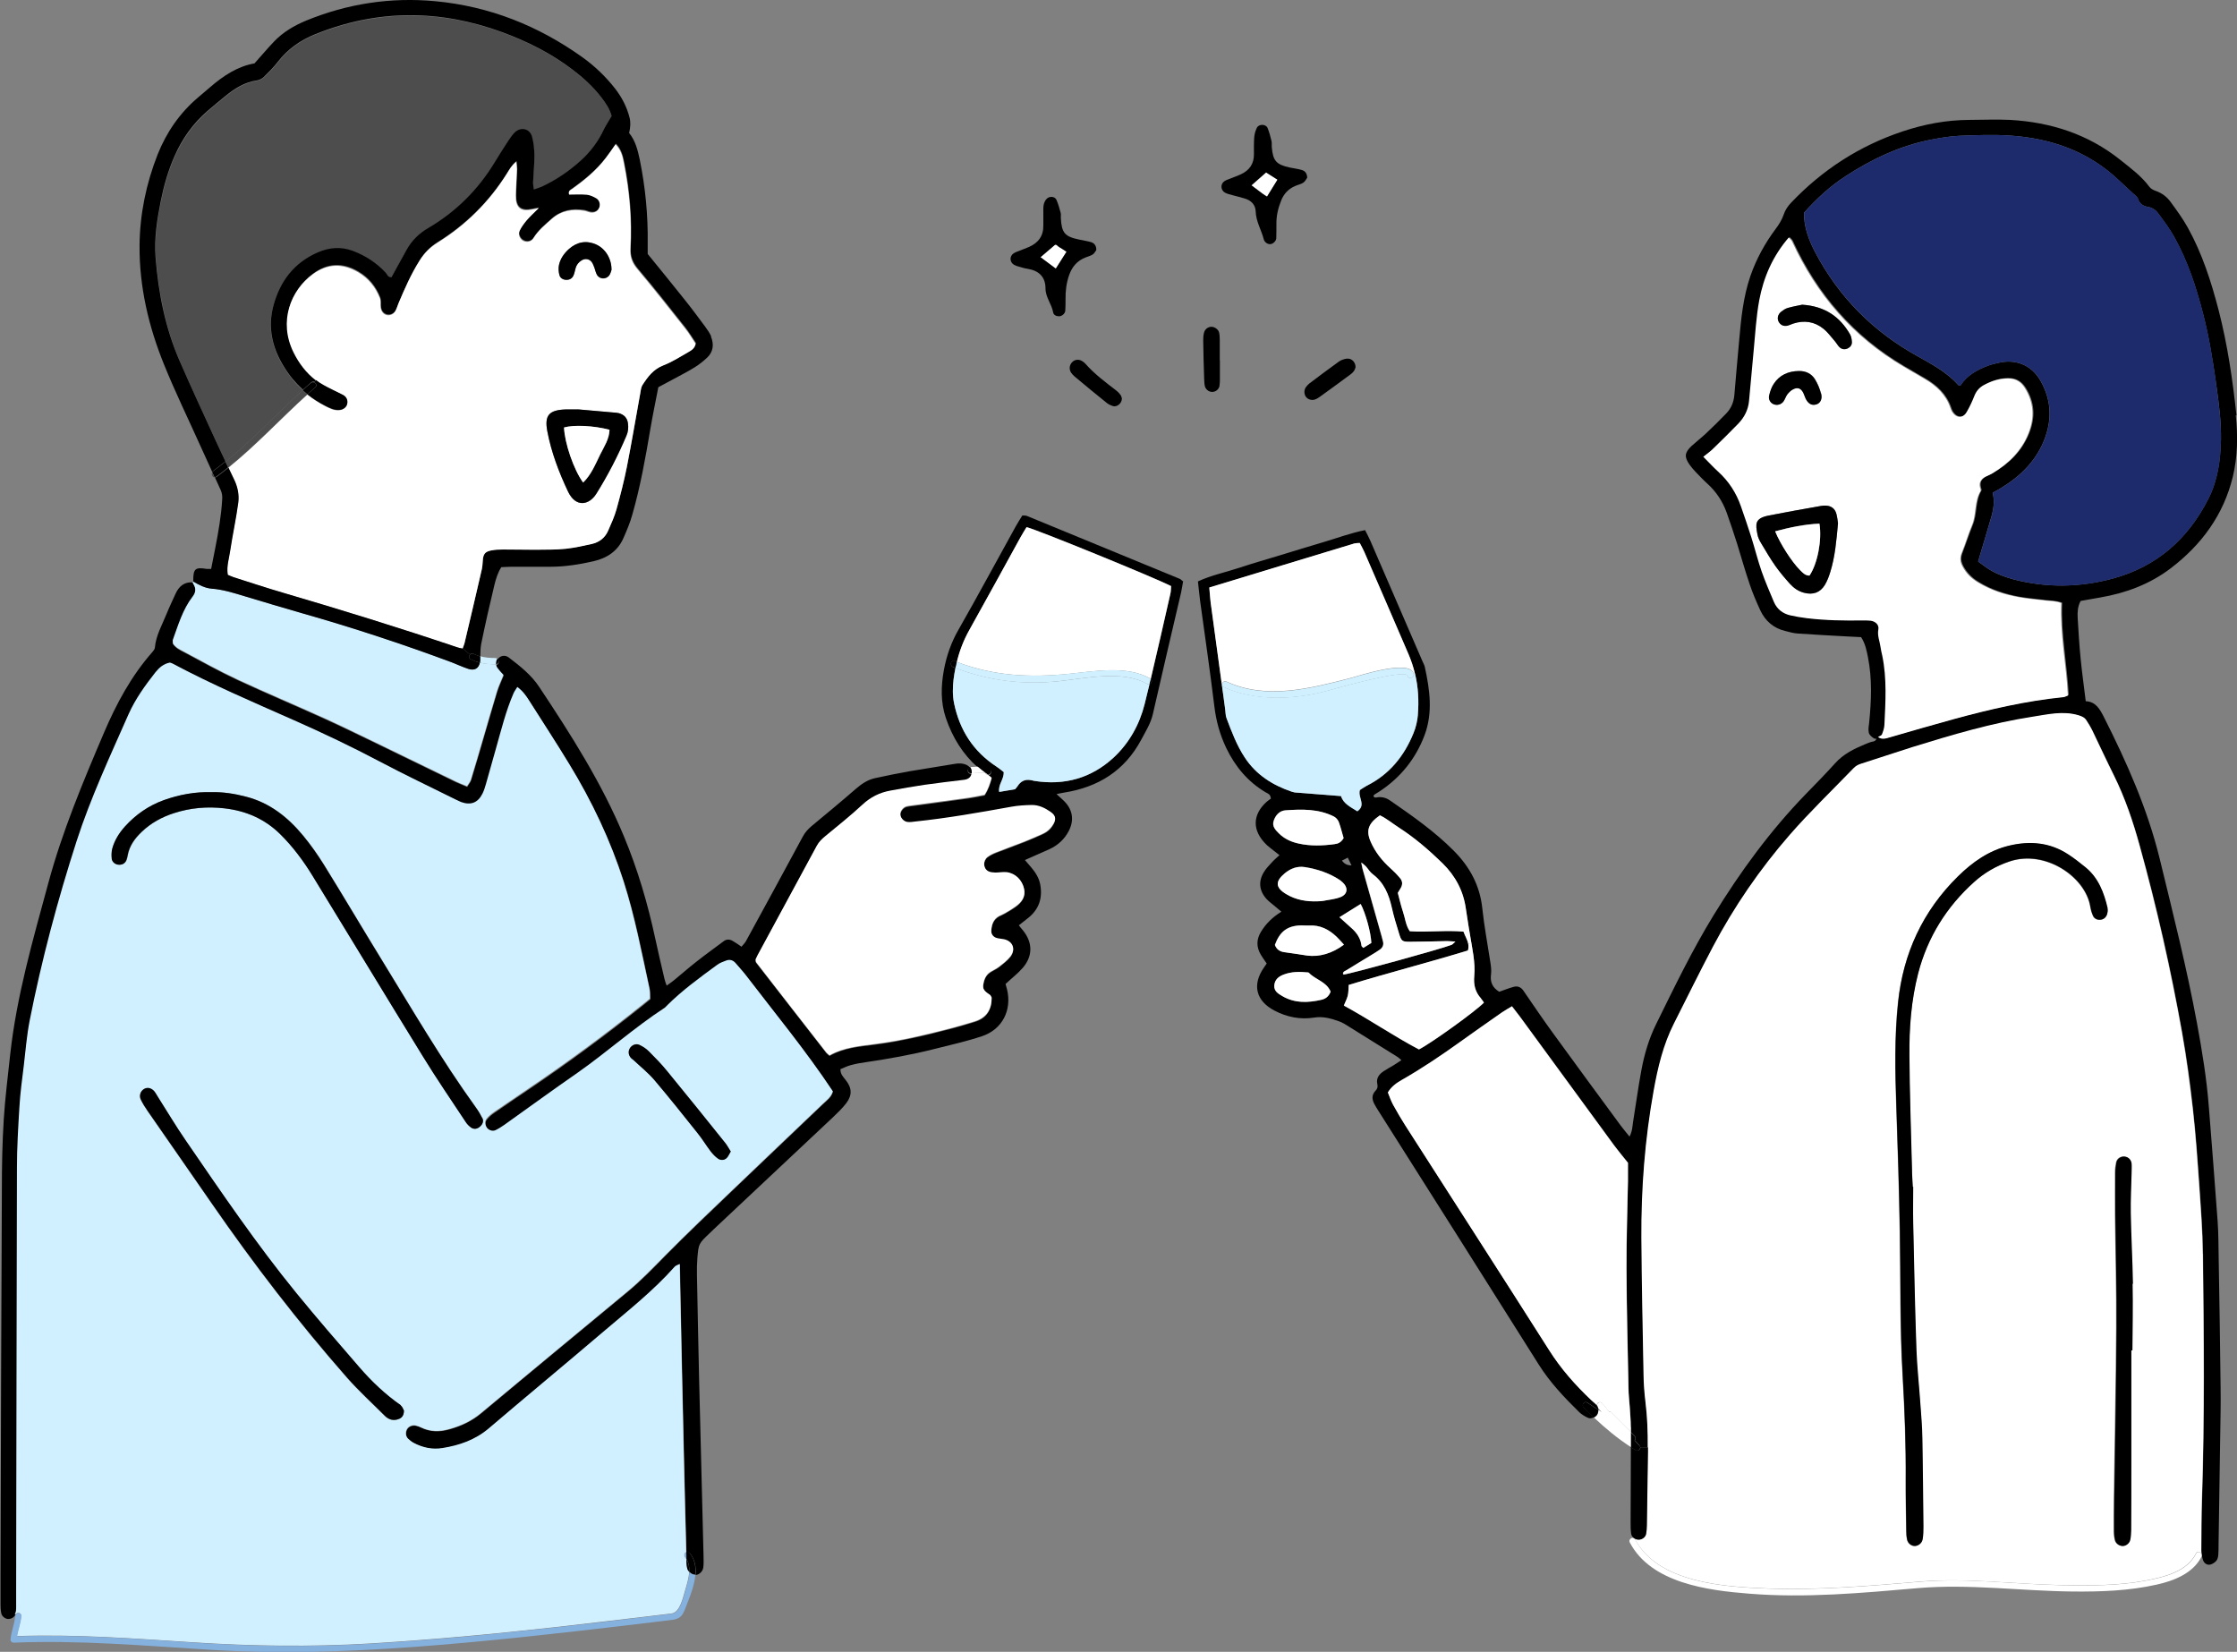 <?xml version="1.0" encoding="UTF-8"?><svg id="_レイヤー_2" xmlns="http://www.w3.org/2000/svg" viewBox="0 0 166.23 122.73"><rect x="0" y="0" width="166.23" height="122.73" fill="#808080" stroke="none"/><defs><style>.cls-1{fill:#1d2b6c;}.cls-2{fill:#fff;}.cls-3{fill:#d0f0ff;}.cls-4{fill:#85b1df;}.cls-5{fill:#4d4d4d;}</style></defs><g id="_レイヤー_1-2"><path class="cls-2" d="M94.94,13.35c-.26.41-.5.81-.78,1.26-.12-.08-.24-.15-.35-.23-.25-.19-.51-.38-.81-.61.37-.33.71-.62,1.09-.96.2.13.51.32.85.54Z"/><path class="cls-2" d="M78.73,18.37c.16.09.32.2.52.33-.27.42-.53.83-.8,1.26-.38-.28-.72-.54-1.14-.85.36-.31.7-.6,1.03-.88.13-.15.23.06.38.14Z"/><path class="cls-5" d="M45.44,8.66c-.24.41-.44.69-.58,1-.41.88-.98,1.63-1.69,2.29-.87.8-1.84,1.46-2.92,1.96-.16.08-.34.13-.59.21-.03-.22-.06-.36-.06-.5.03-.67.1-1.33.1-2,0-.47-.05-.96-.17-1.41-.16-.61-.82-.76-1.28-.34-.18.17-.33.38-.47.6-.35.53-.69,1.07-1.02,1.61-1.25,2.05-2.89,3.7-4.96,4.91-.68.4-1.21.93-1.59,1.6-.26.47-.52.94-.78,1.41-.12.22-.24.44-.35.64-.28.01-.32-.22-.43-.34-.68-.74-1.5-1.27-2.44-1.62-.88-.33-1.75-.26-2.6.11-1.76.76-2.81,2.14-3.3,3.95-.44,1.63-.09,3.15.79,4.56.4.64.86,1.21,1.4,1.69-1.93,1.75-3.7,3.68-5.73,5.32-.21-.44-.42-.88-.62-1.32-.94-2.05-1.9-4.09-2.79-6.16-1.05-2.44-1.56-5.03-1.78-7.67-.11-1.4.11-2.79.38-4.17.23-1.15.55-2.28,1.03-3.36.58-1.3,1.38-2.43,2.45-3.36.43-.37.87-.74,1.32-1.1.7-.57,1.44-1.04,2.36-1.17.18-.03.37-.13.5-.25.36-.35.72-.71,1.03-1.11.74-.96,1.67-1.62,2.8-2.07,4.6-1.86,9.22-1.85,13.86-.16,1.89.69,3.67,1.58,5.28,2.81.79.6,1.51,1.26,2.12,2.05.33.43.62.88.76,1.38Z"/><path d="M166.14,30.87c.16,1.51.14,3.05-.22,4.55-.69,2.84-2.32,5.05-4.61,6.8-1.55,1.18-3.32,1.84-5.23,2.17-.5.09-.99.17-1.47.26-.22.41-.24.83-.22,1.24.06,1.02.12,2.03.22,3.04.1,1.04.25,2.08.38,3.17.74.03,1.05.59,1.34,1.16,1.71,3.38,3.24,6.82,4.15,10.52.99,4.07,2.02,8.14,2.78,12.26.38,2.06.72,4.13.88,6.23.22,2.82.45,5.64.65,8.46.07.95.06,1.91.08,2.86.05,3.15.11,6.29.14,9.44.02,1.27-.01,2.54-.03,3.81-.04,2.64-.08,5.28-.12,7.92,0,.25,0,.51-.02.76-.01.15-.05.33-.14.44-.11.13-.29.25-.46.29-.24.05-.45-.1-.53-.32-.04-.12-.07-.24-.09-.36h0s0-.07-.01-.1c-.01-.09-.02-.19-.02-.28,0-1.27,0-2.54.05-3.81.2-6.07.14-12.14.07-18.21-.02-1.72-.16-3.43-.27-5.14-.13-1.87-.26-3.74-.47-5.61-.21-1.89-.46-3.79-.8-5.66-.83-4.69-1.88-9.34-3.16-13.93-.49-1.78-1.08-3.52-1.9-5.18-.55-1.11-1.07-2.24-1.61-3.35-.12-.26-.27-.5-.43-.74-.14-.22-.34-.31-.6-.39-1.15-.34-2.27-.06-3.39.11-3.05.47-6.01,1.35-8.95,2.26-1.27.39-2.53.83-3.8,1.23-.22.07-.4.17-.56.33-1.59,1.65-3.25,3.24-4.75,4.96-2.22,2.55-4.13,5.32-5.71,8.32-.99,1.88-1.93,3.79-2.89,5.69-.8,1.58-1.2,3.27-1.51,5-.65,3.61-.93,7.25-.91,10.91.02,3.4.1,6.8.16,10.2.01.67.06,1.34.14,2,.14,1.12.18,2.24.17,3.37h-.58c0-.06-.02-.11-.06-.16-.12-.13-.23-.25-.35-.38.08-.08.1-.21,0-.32l-.29-.29v-.37c0-.51-.05-1.01-.08-1.52-.03-.45-.08-.89-.09-1.33-.06-2.99-.13-5.98-.15-8.96,0-2.16.07-4.32.11-6.48,0-.44,0-.89,0-1.35-.34-.42-.71-.85-1.04-1.31-2.33-3.18-4.65-6.36-6.98-9.54-.19-.25-.38-.5-.6-.78-.28.17-.52.31-.75.46-1.04.73-2.09,1.45-3.12,2.2-1.39,1-2.82,1.96-4.31,2.81-.39.22-.76.47-1.04.93.11.27.22.6.38.9.29.53.59,1.05.92,1.56,3.56,5.57,7.14,11.12,10.69,16.7.88,1.38,1.94,2.59,3.12,3.7.13.13.29.24.41.38,0,.06.01.12.06.17.01.01.03.03.04.04.01.04.02.09.02.14-.27-.18-.54-.36-.82-.54-.22-.15-.46.18-.28.36.25.25.51.5.76.74-.15.07-.32.1-.45.03-.23-.11-.45-.24-.63-.41-1.11-1.09-2.18-2.21-3.02-3.55-3.96-6.3-7.94-12.57-11.92-18.86-.1-.16-.2-.32-.29-.49-.18-.34-.21-.67.07-.97.15-.15.2-.29.15-.51-.1-.44.13-.73.47-.96.24-.16.49-.29.74-.44.18-.11.35-.23.58-.38-.15-.12-.23-.21-.34-.27-1.16-.73-2.32-1.45-3.48-2.17-.27-.17-.54-.35-.83-.45-.59-.21-1.18-.38-1.85-.27-1.03.16-2.02-.04-2.95-.53-1.36-.72-1.65-1.9-.78-3.17.07-.1.14-.2.22-.32-.15-.22-.3-.42-.43-.64-.34-.57-.35-1.13,0-1.71.37-.61.86-1.09,1.52-1.5-.17-.14-.3-.25-.44-.37-.22-.19-.45-.35-.65-.56-.56-.61-.64-1.31-.21-2.01.16-.27.39-.5.6-.73.16-.18.35-.34.56-.53-.16-.13-.29-.22-.41-.32-.17-.14-.36-.27-.52-.42-1.17-1.11-1.05-2.3-.03-3.22.12-.1.25-.19.32-.24-.03-.35-.24-.38-.39-.47-1.33-.79-2.26-1.91-2.93-3.3-.47-.99-.75-2-.88-3.09-.32-2.62-.7-5.23-1.06-7.84-.06-.47-.1-.94-.16-1.44,1.02-.47,2.08-.68,3.1-1.02,1.02-.34,2.06-.63,3.1-.95,1.03-.31,2.07-.64,3.1-.94,1.02-.3,2.03-.68,3.12-.9.15.3.29.55.4.81,1.29,2.97,2.57,5.95,3.86,8.92.06.15.15.29.18.44.37,1.69.61,3.39-.02,5.07-.66,1.75-1.78,3.14-3.34,4.17-.13.09-.27.16-.4.25-.02.02-.03.05-.06.09.08.2.26.09.38.09.34-.02.63.08.89.27,1.65,1.14,3.29,2.29,4.71,3.72,1.18,1.19,1.93,2.57,2.11,4.26.14,1.33.39,2.64.59,3.96.05.31.1.64.06.95-.08.57.1.99.61,1.3.34-.12.69-.26,1.05-.36.3-.09.55,0,.74.27.72,1.05,1.43,2.1,2.18,3.13,1.68,2.32,3.38,4.62,5.07,6.92.18.25.39.48.64.8.21-.39.21-.73.26-1.06.21-1.28.38-2.58.62-3.86.22-1.19.56-2.35,1.1-3.44,1.35-2.74,2.67-5.48,4.27-8.09,1.98-3.23,4.21-6.28,6.86-9.01.73-.75,1.47-1.5,2.17-2.28.61-.68,1.4-1.07,2.22-1.41.2-.09.41-.17.63-.21.15-.03.19-.14.25-.24.04-.03.08-.06.11-.12,0,0,0,0,0,0,.29.22.59.11.9.02,1.56-.45,3.11-.9,4.67-1.33,2.7-.73,5.42-1.37,8.21-1.65.12-.01.23-.08.37-.14-.12-2.3-.59-4.55-.49-6.85-.42-.16-.8-.15-1.17-.19-.66-.08-1.33-.14-1.98-.25-1.07-.19-2.09-.52-3.03-1.09-.5-.3-.89-.68-1.17-1.21-.18-.35-.19-.63-.05-.98.27-.68.48-1.38.76-2.05.35-.82.17-1.77.64-2.55.04-.06-.02-.18-.04-.28-.09-.37.08-.61.39-.78.17-.09.35-.15.51-.25,1.21-.71,2.17-1.64,2.7-2.98.47-1.17.41-2.29-.27-3.37-.29-.46-.7-.71-1.26-.71-.66,0-1.25.19-1.81.51-.32.18-.54.42-.67.77-.16.41-.35.82-.57,1.2-.29.52-.81.49-1.11-.03-.05-.08-.08-.17-.11-.26-.34-.99-1.05-1.65-1.92-2.16-.52-.3-1.04-.61-1.56-.91-3.76-2.21-6.48-5.36-8.29-9.31-.04-.1-.14-.17-.24-.28-1.19,1.38-1.88,2.95-2.19,4.65-.23,1.24-.29,2.52-.42,3.79-.12,1.23-.23,2.46-.34,3.7-.06.66-.35,1.22-.8,1.69-.62.64-1.26,1.26-1.89,1.88-.2.19-.44.36-.71.58.42.43.74.78,1.09,1.09.8.72,1.36,1.59,1.71,2.6.26.75.52,1.5.76,2.26.26.85.48,1.71.77,2.55.27.78.59,1.54.92,2.29.23.53.65.86,1.21.99.4.09.81.16,1.22.21,1.39.16,2.79.19,4.19.17.19,0,.38,0,.57.02.35.04.63.29.57.64-.08.47.1.87.16,1.31.03.22.08.43.13.65.35,1.7.23,3.42.16,5.13,0,.25-.09.5-.19.73-.04.09-.19.12-.29.18,0,0,0,0,0,0-.05.03-.08.08-.1.13-.1.06-.21.04-.3-.02-.15-.1-.32-.25-.35-.41-.05-.24,0-.5.03-.75.16-1.62.23-3.23-.09-4.84-.1-.5-.19-1-.51-1.5-.32-.02-.66-.03-1.01-.05-1.24-.07-2.48-.13-3.71-.22-.31-.02-.62-.11-.93-.19-.86-.21-1.47-.74-1.84-1.53-.29-.63-.57-1.28-.79-1.94-.34-.99-.62-2-.93-3-.25-.79-.51-1.57-.79-2.35-.3-.82-.77-1.53-1.42-2.12-.31-.28-.59-.58-.88-.88-.15-.16-.3-.33-.43-.51-.42-.59-.4-.91.13-1.41.35-.32.73-.61,1.08-.94.51-.48,1.01-.97,1.49-1.47.37-.38.56-.83.61-1.36.11-1.36.24-2.72.36-4.08.14-1.61.3-3.22.83-4.77.44-1.27,1.08-2.44,1.88-3.51.25-.33.46-.67.6-1.07.1-.32.31-.63.55-.88,2.32-2.44,5.07-4.22,8.27-5.29,1.61-.54,3.25-.85,4.95-.86,1.02,0,2.04-.05,3.05,0,3.02.17,5.8,1.06,8.19,2.97.76.61,1.56,1.19,2.16,2,.1.14.29.24.46.3.47.16.85.45,1.13.84.45.62.9,1.23,1.27,1.9,1.07,1.93,1.74,4.02,2.29,6.14.66,2.56,1.04,5.17,1.32,7.79ZM165.04,32.71c.02-1.4-.16-2.79-.36-4.18-.25-1.76-.53-3.51-.98-5.24-.51-1.98-1.14-3.9-2.14-5.69-.35-.63-.8-1.22-1.23-1.8-.14-.19-.39-.36-.61-.4-.41-.07-.71-.2-.85-.63-.06-.16-.24-.29-.38-.41-.32-.31-.66-.6-.98-.91-2.29-2.2-5.09-3.18-8.19-3.38-1.23-.08-2.48-.03-3.72.02-.69.03-1.39.15-2.07.28-2.31.44-4.4,1.43-6.36,2.7-1.18.76-2.2,1.71-3.12,2.74,0,1.08.35,2.01.83,2.93,1.77,3.36,4.34,5.93,7.65,7.75,1.08.6,2.17,1.2,3.01,2.14.02.02.06.02.13.03.48-.77,1.25-1.19,2.09-1.5.27-.1.55-.16.83-.22,1.12-.24,2.34.1,3.06,1.39.82,1.47.84,2.96.2,4.49-.63,1.49-1.73,2.56-3.09,3.4-.21.13-.43.25-.69.39.17.65.06,1.27-.12,1.87-.3,1.04-.61,2.07-.96,3.24.27.19.54.41.83.59.57.35,1.2.58,1.85.75,2.46.63,4.91.58,7.35-.08,3.26-.89,5.57-2.94,7.08-5.92.69-1.36.9-2.84.93-4.34ZM110.27,74.49c-.07-.09-.13-.2-.21-.29-.44-.48-.57-1.02-.51-1.67.04-.5,0-1.02-.06-1.52-.04-.31-.09-.62-.15-.93-.14-.85-.29-1.69-.41-2.54-.18-1.34-.78-2.46-1.74-3.4-1-.98-2.06-1.89-3.24-2.65-.48-.31-.91-.67-1.41-.91-.86.59-1.05,1.12-.69,1.95.33.77.84,1.41,1.46,1.97.26.23.5.48.73.75.18.21.2.46.06.71-.08.13-.16.27-.23.38.14.51.24.97.39,1.42.16.47.19.99.5,1.43,1.34.09,2.66-.09,3.99.03.11.32.29.59.35.9.03.16.03.32-.02.51-2.95.89-5.92,1.66-8.86,2.56-.02.3-.01.56-.07.8-.06.23-.18.45-.29.73,1.92,1.05,3.7,2.27,5.58,3.26.95-.49,4.25-2.87,4.83-3.48ZM107.87,70.2c.07-.03.13-.1.27-.23-.28-.02-.46-.04-.64-.04-.89.01-1.78.04-2.66.05-.68,0-.71-.02-.92-.7-.18-.6-.37-1.21-.51-1.83-.22-.98-.58-1.86-1.42-2.49-.2-.15-.33-.39-.5-.57-.07-.08-.17-.15-.35-.3.05.24.07.36.1.48.44,1.55.88,3.11,1.32,4.66.07.24.14.49.2.74.06.24-.03.44-.22.58-.18.13-.37.25-.56.36-.65.4-1.3.78-1.95,1.19-.11.07-.31.11-.22.32.56-.06,7.18-1.88,8.04-2.21ZM105.36,53.1c.09-1.03.03-2.05-.21-3.04-.11-.48-.27-.96-.47-1.43-1.09-2.54-2.19-5.07-3.29-7.61-.1-.23-.22-.45-.34-.67-.16.01-.29,0-.41.04-3.55,1.08-7.11,2.16-10.77,3.27.04.43.05.77.1,1.11.27,2.03.55,4.07.83,6.1.08.61.16,1.22.25,1.83.03.22.03.45.1.66.38,1.01.76,2.02,1.36,2.93.84,1.27,2.06,2.04,3.48,2.53.12.04.25.06.37.07,1.07.09,2.14.17,3.3.26.18.58.73.82,1.21,1.13.68-.48.01-1.03.19-1.58.15-.09.32-.22.51-.32,1.68-.84,2.77-2.19,3.47-3.9.18-.44.29-.91.33-1.38ZM101.91,70.06c-.04-.8-.44-2.24-.79-2.89-.52.32-1.04.64-1.57.98.31.29.61.56.92.83.38.35.66.76.72,1.29,0,.05.07.09.13.16.2-.13.41-.25.6-.37ZM100.43,64.3c-.12-.24-.19-.4-.28-.58-.17.09-.29.16-.43.22.18.25.37.35.71.36ZM99.6,66.66c.55-.21.6-.71.15-1.12-.07-.06-.14-.13-.22-.18-.78-.51-1.65-.8-2.56-.94-.56-.09-1.06.1-1.5.46-.72.6-.7,1.05.1,1.54.73.44,1.53.57,2.33.54.16-.01.29-.01.41-.03.43-.08.88-.12,1.29-.28ZM99.16,62.72c.26-.03.49-.12.67-.44-.11-.36-.21-.79-.36-1.2-.06-.16-.21-.33-.36-.41-1.15-.58-2.39-.55-3.62-.46-.42.03-.73.37-.86.79-.12.39.13.66.38.91.41.42.93.65,1.5.77.88.19,1.76.16,2.64.04ZM99.87,70.19c-.22-.24-.38-.43-.56-.6-.57-.55-1.23-.88-2.05-.83-.19,0-.38-.01-.57-.01-1.02.02-1.59.45-1.96,1.45.12.33.35.5.7.54.57.07,1.13.17,1.69.25.89.13,1.86-.15,2.74-.81ZM98.21,74.28c.27-.06.53-.22.67-.61-.32-.74-1.14-.88-1.62-1.4-.02-.02-.06-.02-.09-.02-.6-.06-1.2-.06-1.77.16-.38.14-.67.38-.7.81-.03.41.27.6.58.78.94.55,1.94.51,2.94.28Z"/><path class="cls-1" d="M164.68,28.54c.2,1.39.38,2.77.36,4.18-.03,1.51-.24,2.98-.93,4.34-1.51,2.98-3.82,5.03-7.08,5.92-2.44.67-4.89.71-7.35.08-.65-.17-1.27-.4-1.85-.75-.29-.18-.56-.4-.83-.59.35-1.18.66-2.21.96-3.24.18-.61.28-1.23.12-1.87.25-.14.47-.26.69-.39,1.36-.83,2.46-1.91,3.09-3.4.64-1.53.62-3.02-.2-4.49-.72-1.29-1.94-1.63-3.06-1.39-.28.06-.56.12-.83.22-.84.31-1.61.73-2.09,1.5-.07-.01-.11-.01-.13-.03-.84-.95-1.92-1.54-3.01-2.14-3.31-1.83-5.88-4.4-7.65-7.75-.48-.91-.83-1.85-.83-2.93.92-1.03,1.94-1.98,3.12-2.74,1.96-1.27,4.05-2.25,6.36-2.7.68-.13,1.38-.25,2.07-.28,1.24-.05,2.48-.1,3.72-.02,3.1.21,5.9,1.19,8.19,3.38.32.31.65.6.98.91.14.13.32.25.38.41.14.43.44.56.85.63.22.04.47.22.61.4.44.58.88,1.17,1.23,1.8,1,1.78,1.63,3.71,2.14,5.69.45,1.72.73,3.48.98,5.24Z"/><path class="cls-2" d="M163.69,93.17c.07,6.07.13,12.14-.07,18.21-.04,1.27-.04,2.54-.05,3.81,0,.09,0,.19.02.28-.06-.17-.31-.25-.41-.05-.67,1.35-2.37,1.75-3.72,2.01-2.06.39-4.21.38-6.3.34-3.48-.06-6.98-.55-10.46-.26-3.79.32-7.57.65-11.38.51-3.18-.12-8.11-.42-9.82-3.65-.02-.04-.05-.07-.08-.09h0c.09.06.2.09.31.1.25.01.52-.16.57-.41.05-.22.06-.44.06-.66.03-1.81.05-3.63.08-5.44,0-.12,0-.23,0-.35.01-1.12-.03-2.25-.17-3.37-.08-.66-.13-1.33-.14-2-.06-3.4-.14-6.8-.16-10.2-.02-3.66.26-7.3.91-10.91.31-1.73.71-3.42,1.51-5,.96-1.9,1.9-3.81,2.89-5.69,1.58-2.99,3.49-5.77,5.71-8.32,1.5-1.72,3.16-3.31,4.75-4.96.16-.16.33-.26.56-.33,1.27-.4,2.53-.83,3.8-1.23,2.94-.91,5.9-1.79,8.95-2.26,1.11-.17,2.24-.45,3.39-.11.27.08.47.17.6.39.16.24.3.49.43.74.54,1.12,1.05,2.24,1.61,3.35.82,1.66,1.41,3.4,1.9,5.18,1.27,4.59,2.32,9.24,3.16,13.93.33,1.88.58,3.77.8,5.66.21,1.86.34,3.73.47,5.61.12,1.71.25,3.43.27,5.14ZM158.45,100.33c0-1.65.04-3.3.01-4.95-.03-1.75-.13-3.49-.16-5.23-.02-1.02.04-2.03.06-3.04,0-.22.03-.45,0-.67-.02-.27-.23-.47-.49-.51-.29-.04-.58.14-.64.44-.05.25-.08.5-.08.76,0,1.05-.01,2.1,0,3.14.03,2.79.11,5.58.09,8.38-.03,4.22-.11,8.44-.17,12.66-.01.83-.02,1.65-.01,2.48,0,.22.03.44.08.65.07.26.33.43.57.42.23,0,.49-.19.55-.45.06-.24.07-.5.07-.75.01-1.56.01-3.11.01-4.67,0-2.89,0-5.78,0-8.67h.08ZM156.56,67.96c.05-.14.08-.32.04-.46-.28-1.16-.68-2.26-1.64-3.04-.42-.34-.84-.68-1.3-.97-1.36-.89-2.85-1.01-4.39-.64-1.5.36-2.71,1.22-3.79,2.28-2.62,2.58-4.06,5.72-4.45,9.36-.27,2.56-.22,5.14-.13,7.71.11,3.08.21,6.16.26,9.24.06,3.59,0,7.18.21,10.77.15,2.6.25,5.2.23,7.81,0,1.24.02,2.48.04,3.72,0,.22.02.45.06.66.06.27.29.46.53.48.27.02.57-.19.62-.49.05-.31.06-.63.06-.95-.02-2.19-.03-4.38-.08-6.58-.02-.86-.09-1.71-.15-2.57-.1-1.33-.25-2.66-.29-3.99-.11-3.14-.17-6.29-.24-9.43-.02-.89,0-1.78,0-2.67h-.03c-.02-.45-.05-.89-.06-1.34-.07-2.79-.17-5.59-.19-8.38-.01-2.07.13-4.12.65-6.14.7-2.69,2.11-4.95,4.17-6.8.76-.69,1.64-1.19,2.62-1.52,2.66-.9,5.67,1.15,6.01,3.38.03.22.1.43.19.64.1.22.3.33.54.31.24-.01.42-.16.5-.38Z"/><path d="M163.6,115.47s.02.06.01.1c0-.03-.01-.06-.01-.1Z"/><path class="cls-2" d="M163.6,115.47s0,.06.01.1h0s0,.06-.02.09c-.62,1.24-2.06,1.8-3.34,2.08-2.04.46-4.15.53-6.24.51-3.83-.04-7.68-.58-11.51-.25-4.15.36-8.35.75-12.52.41-3.05-.24-7.27-.77-8.87-3.8-.12-.22.15-.42.32-.32.03.02.06.05.08.09,1.7,3.23,6.64,3.53,9.82,3.65,3.8.14,7.59-.19,11.38-.51,3.48-.3,6.98.19,10.46.26,2.09.04,4.24.05,6.3-.34,1.36-.26,3.06-.66,3.72-2.01.1-.2.35-.12.41.05Z"/><path d="M158.47,95.38c.03,1.65,0,3.3-.01,4.95h-.08c0,2.89,0,5.78,0,8.67,0,1.56,0,3.11-.01,4.67,0,.25-.02.51-.07.75-.06.26-.32.45-.55.45-.24,0-.5-.17-.57-.42-.06-.21-.08-.44-.08-.65,0-.83,0-1.65.01-2.48.06-4.22.15-8.44.17-12.66.02-2.79-.06-5.59-.09-8.38-.01-1.05,0-2.1,0-3.14,0-.25.03-.51.08-.76.06-.3.35-.48.64-.44.25.03.46.23.49.51.02.22,0,.44,0,.67-.02,1.01-.08,2.03-.06,3.04.03,1.75.13,3.49.16,5.23Z"/><path d="M156.61,67.49c.03.14,0,.32-.04.46-.08.22-.26.37-.5.38-.24.02-.45-.09-.54-.31-.09-.2-.15-.42-.19-.64-.34-2.23-3.35-4.28-6.01-3.38-.98.33-1.85.83-2.62,1.52-2.06,1.85-3.47,4.11-4.17,6.8-.52,2.02-.67,4.08-.65,6.14.02,2.8.12,5.59.19,8.38,0,.45.04.89.06,1.34h.03c0,.89-.02,1.78,0,2.67.07,3.14.13,6.29.24,9.43.05,1.33.2,2.66.29,3.99.06.86.14,1.71.15,2.57.04,2.19.06,4.39.08,6.58,0,.32,0,.64-.06.95-.05.3-.35.51-.62.49-.24-.02-.47-.2-.53-.48-.05-.21-.06-.44-.06-.66-.02-1.24-.05-2.48-.04-3.72.02-2.61-.08-5.21-.23-7.81-.21-3.59-.14-7.18-.21-10.77-.06-3.08-.15-6.16-.26-9.24-.09-2.58-.14-5.15.13-7.71.38-3.64,1.83-6.78,4.45-9.36,1.08-1.06,2.29-1.92,3.79-2.28,1.54-.37,3.03-.25,4.39.64.45.29.88.63,1.3.97.96.79,1.37,1.88,1.64,3.04Z"/><path class="cls-2" d="M153.7,51.66c-.14.05-.25.13-.37.14-2.79.28-5.51.91-8.21,1.65-1.56.43-3.12.88-4.67,1.33-.31.09-.6.2-.9-.02.1-.06.25-.1.29-.18.09-.23.18-.48.19-.73.08-1.71.19-3.43-.16-5.13-.05-.22-.1-.43-.13-.65-.06-.44-.25-.84-.16-1.31.06-.34-.22-.59-.57-.64-.19-.02-.38-.02-.57-.02-1.4.02-2.8,0-4.19-.17-.41-.05-.82-.12-1.22-.21-.56-.13-.98-.46-1.21-.99-.32-.76-.65-1.52-.92-2.29-.29-.84-.5-1.7-.77-2.55-.24-.76-.5-1.51-.76-2.26-.35-1.01-.91-1.88-1.71-2.6-.35-.32-.67-.67-1.09-1.09.27-.22.51-.38.71-.58.64-.62,1.27-1.24,1.89-1.88.45-.47.74-1.03.8-1.69.11-1.23.22-2.46.34-3.7.12-1.26.19-2.54.42-3.79.32-1.7,1-3.27,2.19-4.65.1.11.2.19.24.28,1.81,3.95,4.53,7.1,8.29,9.31.52.31,1.04.61,1.56.91.88.51,1.58,1.17,1.92,2.16.03.09.07.18.11.26.31.52.82.55,1.11.03.22-.38.41-.79.57-1.2.14-.34.35-.59.67-.77.57-.31,1.16-.5,1.81-.51.57,0,.97.24,1.26.71.68,1.08.73,2.2.27,3.37-.53,1.33-1.5,2.26-2.7,2.98-.16.1-.35.16-.51.25-.31.17-.48.41-.39.78.02.09.08.21.04.28-.47.79-.3,1.73-.64,2.55-.28.67-.49,1.37-.76,2.05-.14.35-.13.63.05.98.28.54.67.91,1.17,1.21.94.57,1.96.9,3.03,1.09.66.12,1.32.17,1.98.25.37.04.76.03,1.17.19-.1,2.29.37,4.54.49,6.85ZM137.35,25.86c.18-.1.28-.27.26-.47-.01-.18-.04-.38-.13-.54-.76-1.32-1.88-2.1-3.56-2.21-.28.06-.68.13-1.07.24-.18.05-.34.16-.49.28-.26.2-.32.51-.18.76.13.23.36.34.64.28.15-.03.29-.11.44-.16.81-.26,1.58-.15,2.23.38.34.27.6.64.89.97.12.14.21.32.35.44.18.15.41.16.62.03ZM136.58,38.88c-.02-.14-.05-.43-.12-.7-.1-.38-.36-.59-.75-.61-.13,0-.26,0-.38.02-1.31.24-2.62.46-3.92.72-1.04.21-.95.65-.82,1.37.04.24.16.48.29.7.34.57.68,1.15,1.06,1.69.33.46.7.9,1.08,1.32.28.31.61.54,1.03.65.67.18,1.21,0,1.56-.59.18-.29.3-.63.4-.96.35-1.13.45-2.3.57-3.61ZM134.93,30.06c.33-.08.51-.4.39-.84-.1-.36-.25-.72-.44-1.04-.27-.43-.7-.63-1.21-.62-.78.02-1.43.3-1.86.96-.17.26-.27.57-.34.87-.06.28.1.53.32.63.26.12.59.04.76-.22.1-.16.16-.35.27-.5.11-.15.25-.29.41-.37.35-.19.6-.11.78.25.07.14.11.3.18.44.19.37.44.51.75.43Z"/><path d="M137.61,25.39c.02.2-.08.37-.26.47-.21.12-.44.11-.62-.03-.14-.11-.23-.29-.35-.44-.29-.33-.55-.7-.89-.97-.66-.53-1.42-.64-2.23-.38-.15.05-.29.12-.44.16-.28.06-.51-.05-.64-.28-.14-.25-.08-.55.18-.76.15-.11.31-.23.49-.28.39-.11.8-.18,1.07-.24,1.69.11,2.8.89,3.56,2.21.09.16.12.36.13.54Z"/><path d="M136.46,38.18c.07.27.1.56.12.7-.12,1.31-.22,2.48-.57,3.61-.1.33-.23.67-.4.96-.35.58-.89.77-1.56.59-.42-.11-.75-.35-1.03-.65-.38-.42-.75-.86-1.08-1.32-.38-.54-.72-1.12-1.06-1.69-.13-.21-.25-.45-.29-.7-.13-.72-.22-1.16.82-1.37,1.3-.26,2.61-.49,3.92-.72.12-.02.25-.03.38-.02.38.03.65.23.75.61ZM134.46,42.77c.6-.87.95-2.64.74-3.87-1.1.05-2.17.27-3.29.57.39.96,1.23,2.27,1.84,2.87.2.2.39.42.71.42Z"/><path d="M135.32,29.22c.12.44-.06.76-.39.84-.31.08-.56-.06-.75-.43-.07-.14-.11-.3-.18-.44-.18-.35-.43-.44-.78-.25-.16.09-.3.23-.41.37-.11.15-.16.34-.27.5-.17.25-.49.34-.76.22-.23-.1-.38-.35-.32-.63.07-.3.17-.62.34-.87.43-.66,1.08-.95,1.86-.96.52-.01.95.19,1.21.62.2.32.35.68.44,1.04Z"/><path class="cls-2" d="M135.2,38.9c.2,1.23-.15,3-.74,3.87-.32,0-.51-.22-.71-.42-.6-.61-1.45-1.92-1.84-2.87,1.12-.3,2.2-.52,3.29-.57Z"/><path d="M122.46,107.54c0,.12,0,.23,0,.35-.03,1.81-.05,3.62-.08,5.44,0,.22-.02.45-.06.66-.06.25-.32.42-.57.41-.11,0-.22-.04-.31-.1-.12-.08-.21-.2-.23-.35-.04-.28-.04-.57-.04-.85,0-1.85.02-3.71.02-5.57.12.08.24.15.36.22.17.1.35-.05.35-.21h.58Z"/><path d="M121.82,107.38s.06.1.06.16c0,.16-.17.31-.35.21-.12-.07-.24-.15-.36-.22,0-.37,0-.75,0-1.12l.29.29c.1.1.08.23,0,.32.11.13.23.25.35.38Z"/><path class="cls-2" d="M121.19,106.03v.37l-1.45-1.45c-.06-.06-.13-.07-.19-.07-.16-.22-.32-.44-.51-.63-.16-.16-.38-.02-.39.16-.12-.14-.27-.25-.41-.38-1.18-1.12-2.25-2.32-3.12-3.7-3.54-5.58-7.13-11.14-10.69-16.7-.32-.51-.63-1.03-.92-1.56-.16-.3-.27-.63-.38-.9.28-.46.65-.7,1.04-.93,1.49-.85,2.91-1.81,4.31-2.81,1.03-.74,2.08-1.47,3.12-2.2.23-.16.47-.29.75-.46.22.29.41.53.6.78,2.33,3.18,4.65,6.36,6.98,9.54.34.45.7.88,1.04,1.31,0,.46,0,.9,0,1.35-.04,2.16-.12,4.32-.11,6.48.01,2.99.09,5.98.15,8.96,0,.44.06.89.09,1.33.03.51.08,1.01.08,1.52Z"/><path class="cls-2" d="M121.19,106.4c0,.37,0,.75,0,1.12-1-.65-1.89-1.39-2.75-2.2.09-.04.17-.11.23-.18.07-.1.11-.24.11-.38.08.05.16.11.24.16-.08-.1-.17-.2-.26-.3-.02-.08-.05-.15-.09-.2,0,0,0,0,0,0,0-.18.23-.32.39-.16.19.19.35.41.51.63.06,0,.13,0,.19.07l1.45,1.45Z"/><path d="M118.77,104.76c0,.14-.04.28-.11.38-.06.08-.14.14-.23.18-.26-.24-.51-.49-.76-.74-.18-.18.06-.51.28-.36.27.18.54.36.82.54Z"/><path d="M118.75,104.62s-.02-.03-.04-.04c-.05-.05-.07-.11-.06-.17,0,0,0,0,0,0,.05.06.08.13.09.2Z"/><path class="cls-2" d="M110.06,74.2c.08.09.14.2.21.29-.58.61-3.87,2.99-4.83,3.48-1.88-.99-3.65-2.21-5.58-3.26.11-.27.23-.49.29-.73.06-.24.05-.5.07-.8,2.94-.9,5.91-1.66,8.86-2.56.05-.18.05-.35.02-.51l.24-.04c.05.31.1.62.15.93.07.5.11,1.02.06,1.52-.06.64.07,1.19.51,1.67Z"/><path class="cls-2" d="M109.34,70.08l-.24.04c-.06-.31-.24-.59-.35-.9-1.33-.12-2.65.06-3.99-.03-.3-.44-.34-.96-.5-1.43-.15-.45-.26-.91-.39-1.42.07-.11.15-.24.23-.38.14-.25.12-.5-.06-.71-.22-.27-.47-.52-.73-.75-.62-.56-1.13-1.21-1.46-1.97-.36-.83-.17-1.35.69-1.95.49.23.93.6,1.41.91,1.18.76,2.23,1.67,3.24,2.65.96.94,1.56,2.06,1.74,3.4.12.85.27,1.7.41,2.54Z"/><path class="cls-2" d="M108.14,69.97c-.14.13-.2.2-.27.23-.86.33-7.48,2.15-8.04,2.21-.08-.22.12-.26.22-.32.64-.4,1.3-.79,1.95-1.19.19-.12.38-.23.56-.36.19-.14.28-.34.22-.58-.06-.25-.13-.49-.2-.74-.44-1.55-.88-3.11-1.32-4.66-.03-.12-.05-.24-.1-.48.18.15.27.21.35.3.17.19.3.43.5.57.84.63,1.2,1.51,1.42,2.49.14.62.32,1.23.51,1.83.2.68.23.71.92.7.89,0,1.78-.03,2.66-.05.18,0,.35.02.64.04Z"/><path class="cls-3" d="M105.15,50.06c.24.99.29,2.01.21,3.04-.04.47-.15.95-.33,1.38-.69,1.7-1.79,3.06-3.47,3.9-.19.1-.37.23-.51.32-.17.55.49,1.1-.19,1.58-.48-.31-1.04-.55-1.21-1.13-1.16-.09-2.23-.17-3.3-.26-.13,0-.25-.03-.37-.07-1.42-.48-2.64-1.25-3.48-2.53-.6-.91-.98-1.92-1.36-2.93-.08-.2-.07-.44-.1-.66-.08-.61-.16-1.22-.25-1.83h.01c0,.07.03.13.12.17,2.31,1.06,5.23.95,7.64.3.54-.15,5.95-1.69,6.04-1.13.05.29.5.17.45-.13l.1-.02Z"/><path class="cls-2" d="M105.15,50.06l-.1.02c-.2-1.17-4.17.16-4.75.31-2.97.76-6.2,1.61-9.15.25-.19-.09-.35.08-.35.22h-.01c-.28-2.03-.55-4.06-.83-6.1-.04-.34-.06-.69-.1-1.11,3.67-1.11,7.22-2.2,10.77-3.27.12-.03.25-.03.41-.04.12.23.24.45.34.67,1.1,2.53,2.2,5.07,3.29,7.61.2.47.36.95.47,1.43Z"/><path class="cls-3" d="M105.05,50.09c.05.29-.4.42-.45.13-.1-.56-5.5.98-6.04,1.13-2.42.65-5.33.77-7.64-.3-.09-.04-.12-.1-.12-.17,0-.15.17-.31.35-.22,2.95,1.36,6.18.51,9.15-.25.58-.15,4.55-1.48,4.75-.31Z"/><path class="cls-2" d="M101.11,67.17c.35.65.76,2.09.79,2.89-.19.12-.4.24-.6.37-.06-.07-.13-.11-.13-.16-.06-.53-.33-.94-.72-1.29-.3-.27-.6-.55-.92-.83.53-.33,1.05-.65,1.57-.98Z"/><path d="M100.11,26.65c.32-.04.63.26.62.64-.02.05-.05.18-.12.28-.07.1-.17.19-.27.26-.76.56-1.52,1.12-2.29,1.67-.1.07-.21.14-.33.18-.24.09-.54,0-.68-.2-.14-.19-.15-.51,0-.71.07-.1.16-.2.26-.28.73-.55,1.46-1.1,2.2-1.63.17-.12.4-.19.61-.22Z"/><path class="cls-2" d="M99.75,65.54c.45.41.41.9-.15,1.12-.41.16-.86.19-1.29.28-.12.02-.25.02-.41.03-.8.03-1.61-.1-2.33-.54-.8-.48-.82-.94-.1-1.54.43-.36.93-.55,1.5-.46.91.15,1.78.43,2.56.94.08.05.15.11.22.18Z"/><path class="cls-2" d="M99.84,62.28c-.19.32-.42.41-.67.44-.88.12-1.77.15-2.64-.04-.57-.12-1.08-.35-1.5-.77-.25-.25-.51-.51-.38-.91.13-.42.44-.76.86-.79,1.23-.09,2.47-.12,3.62.46.15.08.3.25.36.41.15.41.25.84.36,1.2Z"/><path class="cls-2" d="M99.31,69.59c.18.17.34.36.56.6-.88.66-1.84.93-2.74.81-.56-.08-1.12-.18-1.69-.25-.35-.05-.58-.22-.7-.54.37-1.01.94-1.43,1.96-1.45.19,0,.38.02.57.01.82-.05,1.48.29,2.05.83Z"/><path class="cls-2" d="M98.88,73.67c-.14.39-.4.54-.67.61-1,.23-2,.28-2.94-.28-.31-.18-.61-.37-.58-.78.03-.43.32-.67.7-.81.58-.22,1.17-.22,1.77-.16.03,0,.07,0,.09.02.49.52,1.31.66,1.62,1.4Z"/><path d="M97.14,13.2c-.07.09-.15.28-.29.37-.18.12-.41.16-.61.25-.49.21-.83.57-1.03,1.06-.23.57-.37,1.15-.36,1.76,0,.35,0,.7-.01,1.05-.01.23-.23.42-.43.45-.2.02-.44-.13-.5-.36-.18-.7-.58-1.33-.6-2.08-.02-.49-.34-.81-.81-.95-.3-.09-.61-.17-.92-.25-.18-.05-.37-.09-.54-.18-.34-.18-.37-.65-.05-.86.13-.09.29-.13.43-.19.26-.11.54-.2.79-.32.63-.29.98-.78.97-1.5,0-.41-.01-.83.02-1.24.02-.25.09-.5.2-.72.15-.29.66-.28.79.01.13.32.22.66.3.99.03.15,0,.32.02.48.09.98.33,1.25,1.3,1.47.31.07.63.1.93.19.22.07.38.22.4.57ZM94.15,14.61c.28-.45.53-.85.78-1.26-.34-.21-.65-.41-.85-.54-.38.34-.72.63-1.09.96.31.23.56.42.81.61.11.08.23.16.35.23Z"/><path d="M90.65,26.78c0,.44,0,.88,0,1.32,0,.19,0,.38-.03.57-.04.26-.29.45-.54.45-.25,0-.49-.18-.55-.44-.04-.18-.04-.38-.05-.56-.03-.95-.06-1.89-.07-2.84,0-.19.01-.38.06-.56.06-.26.3-.44.55-.44.24,0,.51.19.57.42.04.18.05.37.05.56,0,.5,0,1.01,0,1.51h0Z"/><path d="M87.92,43.16c-.05.28-.09.59-.16.89-.7,3-1.41,6-2.09,9-.16.7-.53,1.28-.86,1.9-1.23,2.31-3.2,3.54-5.74,3.94-.15.02-.29.06-.56.11.22.2.35.32.48.44.71.65.87,1.47.42,2.32-.32.61-.81,1.05-1.44,1.34-.58.26-1.16.51-1.81.8.18.21.34.39.49.57.31.37.56.77.65,1.25.18.99-.08,1.82-.88,2.47-.22.18-.45.35-.71.56.11.14.2.26.3.37.73.9.75,1.9,0,2.78-.37.43-.83.78-1.29,1.21.03.1.07.24.11.39.38,1.55-.35,2.99-1.86,3.49-1.17.39-2.39.66-3.58.96-1.66.42-3.35.72-5.05.97-.38.05-.75.12-1.12.22-.27.07-.52.2-.77.3,0,.38.21.57.38.79.48.59.51,1.13.06,1.73-.29.38-.64.71-.98,1.04-2.85,2.68-5.7,5.35-8.55,8.03-.21.2-.42.39-.62.59-.82.78-.83.78-.92,1.87-.03.41-.04.83-.03,1.24.05,2.58.1,5.15.16,7.72.11,4.39.22,8.77.33,13.16,0,.29.02.57-.02.86-.04.3-.32.54-.57.55h0c.05-.59-.05-1.17-.43-1.62-.08-.09-.17-.1-.25-.05-.06-2.4-.13-4.81-.18-7.22-.1-4.16-.18-8.32-.27-12.49-.01-.53-.02-1.07-.03-1.7-.18.1-.3.13-.37.2-1.63,1.84-3.57,3.35-5.43,4.94-2.78,2.37-5.6,4.7-8.38,7.07-1.01.86-2.19,1.27-3.46,1.47-.74.12-1.46-.03-2.12-.38-.16-.09-.32-.21-.45-.34-.17-.18-.18-.5-.05-.71.13-.2.41-.31.67-.24.12.03.24.07.36.13.7.34,1.4.33,2.13.12.87-.25,1.65-.61,2.35-1.2,3.61-3.02,7.24-6.01,10.86-9.01,1.01-.83,1.91-1.77,2.82-2.7,1.63-1.65,3.32-3.25,4.99-4.85,2.23-2.14,4.47-4.25,6.69-6.38.29-.28.65-.52.76-.95-1.99-3.01-4.28-5.77-6.46-8.62-.23-.3-.5-.58-.74-.87-.19-.22-.42-.29-.68-.2-.24.08-.48.17-.68.32-1.31.96-2.62,1.91-3.77,3.06-.04.04-.08.1-.13.13-2.26,1.48-4.27,3.29-6.49,4.84-1.82,1.27-3.62,2.58-5.44,3.87-.2.15-.42.29-.65.39-.23.11-.53-.01-.67-.22-.13-.21-.15-.45,0-.63.15-.19.36-.36.56-.5.86-.6,1.73-1.18,2.6-1.77,2.9-1.96,5.71-4.03,8.44-6.22.17-.14.34-.28.54-.44-.01-.25.01-.51-.04-.75-.58-2.67-1.08-5.36-1.92-7.96-.98-3.07-2.36-5.96-4.04-8.72-.96-1.57-1.97-3.12-2.95-4.67-.24-.37-.48-.74-.9-1.05-.1.17-.21.31-.28.47-.57,1.31-.91,2.71-1.3,4.08-.26.89-.5,1.77-.75,2.66-.07.24-.14.49-.26.72-.33.68-.87.88-1.59.62-.15-.06-.29-.13-.43-.2-1.88-.93-3.77-1.84-5.62-2.81-2.08-1.1-4.2-2.11-6.35-3.06-3.05-1.35-6.12-2.66-9.06-4.23-.06-.03-.12-.04-.18-.06-.46.09-.79.36-1.07.72-.77.98-1.49,1.98-2,3.12-1.37,3.11-2.81,6.19-3.86,9.43-1.41,4.39-2.6,8.83-3.49,13.35-.22,1.09-.3,2.2-.43,3.31-.13,1.04-.26,2.08-.33,3.13-.09,1.49-.18,2.98-.18,4.48-.03,10.58-.04,21.17-.06,31.76,0,.32,0,.64,0,.95,0,.13-.01.26-.06.37-.01.03-.03.05-.04.08-.1.17-.26.28-.47.3-.23.03-.52-.17-.57-.41-.05-.22-.06-.44-.06-.66,0-.73,0-1.46,0-2.19.03-9.54.05-19.07.1-28.61,0-1.75.03-3.5.14-5.24.1-1.62.31-3.22.48-4.84.48-4.35,1.69-8.52,2.83-12.72,1.04-3.85,2.57-7.5,4.13-11.16.93-2.18,2.04-4.24,3.61-6.02.08-.09.17-.21.18-.32.08-.91.54-1.69.87-2.51.2-.5.44-.99.66-1.48.25-.56.65-.91,1.3-.86,0,.05,0,.11.04.15.22.34.19.65-.05.97-.73.95-1.06,2.09-1.46,3.19-.03.08,0,.19,0,.29.2.3.52.45.83.61,1.32.7,2.62,1.43,3.97,2.06,2.13.99,4.3,1.9,6.44,2.87,1.3.59,2.58,1.22,3.87,1.84,1.97.95,3.94,1.91,5.91,2.87.26.12.52.22.83.35.1-.18.23-.32.29-.49.32-1.03.62-2.07.92-3.1.34-1.16.67-2.32,1.02-3.47.12-.39.3-.76.48-1.21-.11-.13-.29-.3-.43-.5-.07-.09-.11-.19-.12-.29.21-.03.24-.31.09-.42.02-.03.04-.06.07-.08.2-.21.51-.26.78-.05.84.64,1.67,1.3,2.25,2.18,2.36,3.55,4.65,7.14,6.29,11.09,1.03,2.47,1.78,5.03,2.34,7.64.21.99.45,1.98.68,2.97.03.15.09.29.16.49.22-.16.41-.28.57-.42.54-.44,1.07-.91,1.62-1.34.67-.53,1.37-1.03,2.05-1.54.2-.15.42-.15.63-.04.22.12.43.27.69.45.11-.13.24-.26.33-.41,1.42-2.59,2.83-5.19,4.23-7.78.17-.32.4-.56.67-.79,1.1-.91,2.2-1.82,3.28-2.76.42-.36.86-.66,1.4-.78.87-.19,1.74-.37,2.61-.52,1.09-.19,2.2-.35,3.29-.54.32-.06.63-.06.93.08.1.05.18.12.24.2-.24.06-.22.46.06.46.02,0,.04,0,.06,0-.03.27-.23.45-.56.49-.98.12-1.95.23-2.93.37-.85.12-1.69.27-2.54.43-.8.14-1.48.48-2.09,1.05-.88.83-1.83,1.57-2.76,2.34-.25.2-.47.41-.62.7-1.46,2.71-2.93,5.42-4.4,8.13-.06.11-.11.22-.15.31,0,.07,0,.1.01.13,0,.03,0,.07.03.09,1.74,2.23,3.47,4.46,5.21,6.7.06.07.14.13.24.22,1.04-.6,2.21-.69,3.37-.84,1.96-.25,3.87-.71,5.78-1.21.55-.15,1.1-.31,1.65-.48.88-.27,1.26-.9,1.25-1.77-.05-.08-.08-.15-.12-.19-.25-.19-.57-.35-.51-.74.06-.38.18-.74.53-.97.21-.14.45-.24.65-.39.3-.24.61-.47.84-.76.42-.56.18-1.14-.49-1.28-.19-.04-.38-.04-.56-.1-.22-.08-.38-.26-.37-.51.02-.46.15-.88.59-1.12.14-.07.29-.13.43-.21.27-.16.55-.32.81-.51.43-.32.73-.71.61-1.29-.14-.66-.64-1.16-1.29-1.24-.28-.03-.57.03-.85.03-.18,0-.39-.02-.54-.11-.37-.22-.39-.79-.03-1.06.2-.15.44-.26.67-.35.68-.27,1.37-.51,2.05-.78.47-.19.94-.39,1.4-.6.32-.15.58-.38.76-.7.22-.38.18-.64-.19-.9-.42-.3-.89-.53-1.41-.51-.51.01-1.02.04-1.51.13-2.38.43-4.75.85-7.16,1.1-.19.02-.38.05-.56.03-.29-.03-.54-.32-.53-.59,0-.22.2-.5.44-.57.18-.05.37-.06.56-.09,1.35-.18,2.71-.36,4.06-.55.41-.06.81-.15,1.2-.22.27-.41.4-.82.53-1.27-.1-.08-.19-.16-.28-.22.13-.01.25-.12.23-.29-.03-.22-.27-.28-.46-.31-.17-.02-.35-.02-.53,0-1.12-.99-1.88-2.23-2.37-3.66-.4-1.17-.37-2.38-.15-3.58.2-1.07.55-2.07,1.1-3.02,1.45-2.54,2.83-5.11,4.25-7.67.15-.27.32-.53.48-.79.15.01.25,0,.33.03,3.79,1.56,7.58,3.12,11.37,4.68.08.03.15.12.26.21ZM86.97,44.15c.05-.21.04-.42.06-.61-1.27-.64-9.98-4.2-10.74-4.38-.15.26-.32.52-.47.79-1.26,2.28-2.5,4.56-3.77,6.83-.43.76-.73,1.56-.94,2.39-.06-.02-.11-.04-.17-.06-.28-.11-.4.34-.13.45.06.03.13.05.19.07-.06.28-.1.56-.14.84-.07.59-.09,1.22.04,1.8.42,1.97,1.43,3.57,3.15,4.69.2.13.39.3.54.41,0,.55-.43.92-.34,1.47.42-.07.79-.13,1.18-.2.1-.12.14-.16.18-.22q.36-.56.97-.46c.1.02.19.05.28.06,2.24.36,4.25-.21,5.9-1.74,1.15-1.07,1.92-2.45,2.3-3.98.12-.49.24-.98.36-1.47.15-.05.24-.27.1-.39.5-2.1.97-4.2,1.45-6.3Z"/><path class="cls-2" d="M87.02,43.53c-.02.19,0,.41-.06.61-.48,2.1-.95,4.2-1.45,6.3-.01-.01-.03-.02-.04-.03-1.71-.98-4.13-.54-5.99-.35-2.92.3-5.62.17-8.38-.88.2-.83.51-1.63.94-2.39,1.27-2.27,2.52-4.56,3.77-6.83.15-.28.32-.54.47-.79.76.18,9.47,3.73,10.74,4.38Z"/><path d="M85.51,50.44c.14.12.06.34-.1.39.03-.13.06-.26.1-.39Z"/><path class="cls-3" d="M85.51,50.44c-.03.13-.06.26-.1.39-.05.02-.11.02-.18-.02-1.84-1.05-4.64-.39-6.63-.19-2.62.27-5.14-.04-7.61-.99.03-.15.06-.3.1-.45,2.76,1.06,5.47,1.18,8.38.88,1.86-.19,4.27-.63,5.99.35.02,0,.03.02.04.03Z"/><path class="cls-3" d="M85.24,50.81c.06.04.13.04.18.02-.12.49-.24.98-.36,1.47-.38,1.53-1.15,2.91-2.3,3.98-1.65,1.53-3.65,2.1-5.9,1.74-.09-.02-.18-.05-.28-.06q-.62-.11-.97.46c-.03.05-.08.1-.18.22-.38.07-.75.13-1.18.2-.09-.54.35-.91.34-1.47-.15-.12-.34-.28-.54-.41-1.72-1.12-2.74-2.71-3.15-4.69-.12-.58-.11-1.21-.04-1.8.04-.28.08-.56.14-.84,2.46.94,4.98,1.25,7.61.99,1.99-.2,4.79-.86,6.63.19Z"/><path d="M83.26,29.33c.07.1.09.23.11.28-.02.39-.38.65-.68.56-.15-.05-.3-.12-.42-.21-.81-.65-1.61-1.31-2.41-1.98-.1-.08-.18-.18-.26-.28-.17-.25-.14-.57.06-.78.2-.22.52-.25.77-.08.08.05.16.11.22.18.67.76,1.48,1.37,2.28,1.98.12.09.24.21.32.33Z"/><path d="M81.12,18.01c.23.07.37.32.34.58-.06.07-.13.23-.25.31-.15.1-.34.15-.52.22-.64.24-1.03.7-1.25,1.34-.2.58-.27,1.17-.26,1.78,0,.29,0,.57-.02.85-.02.22-.26.41-.46.41-.2,0-.41-.09-.44-.29-.11-.62-.57-1.12-.57-1.79,0-.86-.51-1.32-1.34-1.45-.22-.03-.43-.1-.64-.16-.12-.03-.24-.07-.35-.13-.34-.2-.36-.65-.03-.86.13-.09.29-.13.43-.19.23-.1.48-.18.7-.28.71-.31,1.09-.83,1.07-1.63,0-.41,0-.83,0-1.24,0-.26.06-.5.24-.7.2-.22.61-.2.73.06.14.31.23.65.32.98.03.12,0,.25.01.38.06,1.1.29,1.38,1.36,1.6.31.07.62.11.92.2ZM79.25,18.7c-.2-.13-.36-.24-.52-.33-.15-.08-.25-.29-.38-.14-.33.29-.67.57-1.03.88.41.31.76.57,1.14.85.27-.43.53-.84.8-1.26Z"/><path class="cls-2" d="M78.08,60.33c.37.26.41.52.19.9-.18.31-.44.55-.76.7-.46.21-.93.42-1.4.6-.68.27-1.37.51-2.05.78-.23.09-.47.2-.67.35-.36.28-.34.84.03,1.06.15.09.36.1.54.11.29,0,.57-.06.85-.03.64.08,1.15.58,1.29,1.24.12.58-.18.98-.61,1.29-.26.19-.53.35-.81.51-.13.08-.29.14-.43.21-.45.24-.57.66-.59,1.12,0,.25.15.43.37.51.18.06.38.06.56.1.67.14.91.73.49,1.28-.23.29-.54.53-.84.76-.2.16-.44.26-.65.39-.35.23-.48.59-.53.97-.06.39.25.55.51.74.05.04.07.1.12.19,0,.87-.37,1.5-1.25,1.77-.54.17-1.09.33-1.65.48-1.91.5-3.82.96-5.78,1.21-1.16.15-2.33.25-3.37.84-.1-.1-.19-.15-.24-.22-1.74-2.23-3.48-4.46-5.21-6.7-.02-.02-.02-.06-.03-.09,0-.03,0-.06-.01-.13.04-.08.09-.19.15-.31,1.47-2.71,2.94-5.42,4.4-8.13.16-.29.38-.5.62-.7.93-.77,1.88-1.52,2.76-2.34.61-.57,1.3-.91,2.09-1.05.84-.16,1.69-.3,2.54-.43.97-.14,1.95-.25,2.93-.37.33-.04.53-.22.56-.49.19,0,.39-.01.58-.02.09,0,.19,0,.28,0,.04,0,.08,0,.12,0,.01,0,.02,0,.03,0,.03.1.12.14.2.13.09.07.18.14.28.22-.13.45-.26.86-.53,1.27-.39.07-.79.16-1.2.22-1.35.19-2.71.36-4.06.55-.19.03-.38.04-.56.09-.24.07-.44.35-.44.57,0,.26.24.55.53.59.18.02.38,0,.56-.03,2.4-.25,4.78-.67,7.16-1.1.5-.09,1.01-.12,1.51-.13.53-.01.99.22,1.41.51Z"/><path d="M73.64,57.27c.03.16-.1.27-.23.29-.04-.03-.07-.06-.11-.08-.23-.16-.44-.33-.65-.52.18,0,.35-.02.53,0,.19.02.43.08.46.31Z"/><path class="cls-2" d="M73.41,57.56c-.09,0-.17-.03-.2-.13,0,0-.01,0-.03,0-.04,0-.08,0-.12,0-.1,0-.19,0-.28,0-.19,0-.39.02-.58.02,0-.01,0-.03,0-.04,0-.15-.03-.3-.12-.42.02,0,.04,0,.06,0,.17,0,.34-.02.51-.03.2.18.42.35.65.52.04.03.07.05.11.08Z"/><path d="M72.09,56.99c.09.12.13.26.12.42,0,.01,0,.03,0,.04-.02,0-.04,0-.06,0-.28,0-.3-.4-.06-.46Z"/><path d="M70.93,49.11c.06.02.11.04.17.06-.04.15-.07.3-.1.45-.06-.02-.13-.05-.19-.07-.27-.11-.15-.56.13-.45Z"/><path class="cls-3" d="M61.88,81.08c-.12.43-.47.67-.76.95-2.23,2.13-4.47,4.25-6.69,6.38-1.68,1.6-3.36,3.2-4.99,4.85-.92.93-1.82,1.87-2.82,2.7-3.62,3-7.25,6-10.86,9.01-.7.59-1.48.96-2.35,1.2-.73.21-1.44.22-2.13-.12-.11-.06-.24-.1-.36-.13-.26-.07-.54.03-.67.24-.13.21-.13.53.05.71.13.13.29.26.45.34.67.35,1.38.5,2.12.38,1.27-.2,2.45-.61,3.46-1.47,2.78-2.37,5.6-4.7,8.38-7.07,1.86-1.59,3.79-3.09,5.43-4.94.07-.08.19-.11.37-.2.01.64.02,1.17.03,1.7.09,4.16.17,8.33.27,12.49.05,2.41.12,4.81.18,7.22-.12.06-.19.24-.08.38.03.04.06.09.09.13,0,.22.01.45.06.66.02.11.08.21.15.29-.02.48-.18.97-.3,1.38-.15.5-.38,1.64-1,1.72-.61.07-1.22.15-1.83.22-2.29.27-4.57.54-6.86.8-4.56.51-9.14.93-13.73,1.21-4.41.26-8.78.2-13.19-.09-4.35-.28-8.69-.61-13.05-.46.08-.51.28-.98.32-1.5.02-.26-.32-.29-.43-.1l-.04-.03s.03-.05.04-.08c.05-.11.06-.25.06-.37,0-.32,0-.64,0-.95.02-10.58.03-21.17.06-31.76,0-1.49.09-2.99.18-4.48.06-1.05.2-2.09.33-3.13.13-1.11.22-2.22.43-3.31.89-4.52,2.08-8.97,3.49-13.35,1.05-3.24,2.49-6.32,3.86-9.43.51-1.14,1.23-2.14,2-3.12.29-.36.61-.63,1.07-.72.06.02.13.03.18.06,2.94,1.57,6.01,2.88,9.06,4.23,2.15.95,4.27,1.96,6.35,3.06,1.85.98,3.75,1.88,5.62,2.81.14.07.29.14.43.2.72.26,1.25.06,1.59-.62.11-.22.19-.47.26-.72.25-.88.5-1.77.75-2.66.39-1.37.73-2.77,1.3-4.08.07-.16.18-.3.28-.47.42.31.67.68.9,1.05.99,1.56,2,3.1,2.95,4.67,1.68,2.75,3.05,5.64,4.04,8.72.83,2.61,1.34,5.29,1.92,7.96.05.24.03.5.04.75-.2.16-.37.3-.54.44-2.73,2.19-5.54,4.26-8.44,6.22-.87.59-1.74,1.18-2.6,1.77-.21.14-.41.31-.56.5-.14.18-.12.42,0,.63.13.21.44.33.67.22.23-.11.45-.25.65-.39,1.81-1.29,3.61-2.6,5.44-3.87,2.21-1.55,4.22-3.36,6.49-4.84.05-.03.09-.09.13-.13,1.15-1.15,2.46-2.1,3.77-3.06.2-.15.45-.23.68-.32.26-.09.5-.02.68.2.24.29.51.57.74.87,2.18,2.85,4.46,5.61,6.46,8.62ZM53.98,86.06c.13-.12.2-.3.32-.5-.14-.23-.26-.45-.41-.64-1.43-1.78-2.87-3.57-4.32-5.34-.42-.51-.89-1-1.36-1.47-.2-.2-.45-.36-.7-.48-.27-.13-.59.02-.73.28-.12.22-.08.5.11.7.04.05.1.08.15.12.53.5,1.11.96,1.58,1.51,1.09,1.28,2.14,2.6,3.19,3.92.36.45.66.94,1,1.39.15.2.33.39.54.53.19.13.44.13.62-.03ZM35.62,83.75c.23-.17.35-.44.24-.66-.14-.28-.31-.56-.49-.81-2.55-3.53-4.75-7.3-7.02-11.01-1.43-2.33-2.82-4.68-4.26-7.01-.47-.76-.98-1.49-1.55-2.17-1.13-1.37-2.49-2.45-4.26-2.9-.84-.21-1.68-.35-2.51-.33-1.25-.04-2.43.18-3.58.59-1.13.4-2.09,1.07-2.89,1.96-.43.48-.77,1.01-.94,1.64-.06.24-.07.5-.04.75.03.26.28.44.54.45.25,0,.43-.1.54-.32.05-.11.08-.24.1-.37.13-.72.54-1.27,1.06-1.77.68-.65,1.48-1.09,2.37-1.37,1.23-.4,2.49-.51,3.77-.36,1.59.19,2.99.79,4.15,1.93.94.93,1.71,1.97,2.39,3.08,2.74,4.47,5.45,8.96,8.2,13.42,1.02,1.65,2.11,3.25,3.18,4.87.1.16.24.3.39.41.19.14.42.13.62-.02ZM30.02,104.82c-.05-.09-.11-.3-.24-.39-1.15-.8-2.17-1.76-3.08-2.82-1.58-1.82-3.16-3.65-4.69-5.52-2.95-3.62-5.58-7.49-8.22-11.34-.73-1.07-1.4-2.2-2.1-3.29-.07-.11-.12-.22-.2-.32-.2-.26-.51-.35-.76-.23-.29.15-.43.5-.27.81.14.29.31.55.49.82,1.59,2.3,3.2,4.59,4.78,6.89,3.11,4.5,6.44,8.83,10.05,12.94.88,1,1.87,1.9,2.81,2.84.3.3.66.38,1.05.23.22-.09.35-.26.37-.6Z"/><path d="M54.3,85.56c-.12.2-.19.38-.32.5-.18.16-.43.16-.62.03-.2-.14-.38-.33-.54-.53-.35-.46-.64-.95-1-1.39-1.05-1.32-2.1-2.63-3.19-3.92-.47-.55-1.05-1.01-1.58-1.51-.05-.04-.1-.07-.15-.12-.19-.2-.23-.47-.11-.7.14-.26.46-.41.73-.28.26.12.5.28.7.48.47.47.94.95,1.36,1.47,1.45,1.77,2.89,3.55,4.32,5.34.15.19.26.41.41.64Z"/><path d="M52.83,25c.23.57.19,1.13-.29,1.58-.28.26-.58.5-.9.7-.51.32-1.05.59-1.58.88-.36.2-.73.39-1.14.61-.2,1.04-.42,2.09-.6,3.15-.36,2.13-.74,4.26-1.34,6.34-.16.58-.4,1.14-.64,1.69-.42.99-1.23,1.52-2.24,1.75-1.05.24-2.12.41-3.21.41-.96,0-1.91,0-2.86,0-.25,0-.5.02-.78.03-.26.41-.4.87-.51,1.32-.35,1.45-.68,2.91-.98,4.37-.06.31-.06.62-.07.94-.16-.04-.32-.1-.49-.19-.11-.05-.22-.02-.28.05l-.54-.45c.06-.18.13-.32.16-.47.42-1.79.84-3.58,1.26-5.38.05-.21.06-.43.08-.65.03-.52.15-.7.63-.8.28-.06.57-.07.85-.07.83,0,1.65.03,2.48.02.73,0,1.47,0,2.19-.07.66-.06,1.31-.22,1.96-.36.56-.12.98-.46,1.21-.99.23-.52.47-1.05.62-1.59.29-1.04.56-2.09.77-3.15.35-1.81.66-3.63.99-5.44.04-.22.05-.46.17-.64.4-.61.81-1.18,1.55-1.46.65-.25,1.24-.63,1.85-.98.24-.14.5-.28.56-.68-.24-.35-.48-.76-.77-1.13-1.16-1.47-2.32-2.95-3.53-4.38-.4-.48-.57-.92-.54-1.54.11-2.14-.06-4.26-.48-6.35-.1-.49-.21-.99-.62-1.4-.25.36-.48.7-.73,1.02-.7.92-1.58,1.65-2.52,2.31-.12.09-.29.15-.2.4.43,0,.88-.03,1.31.01.24.02.49.13.7.26.23.14.31.44.24.67-.1.29-.35.45-.67.39-.16-.03-.3-.1-.46-.13-.89-.14-1.71,0-2.41.61-.5.44-1.02.86-1.37,1.44-.17.27-.51.32-.76.18-.24-.13-.4-.47-.26-.74.13-.28.33-.54.53-.78.24-.29.52-.54.89-.9-.35.06-.57.12-.78.14-.54.05-.84-.19-.91-.74-.03-.25-.02-.51,0-.76.02-.51.05-1.02.07-1.53,0-.14-.02-.29-.05-.56-.37.3-.52.61-.7.89-1.33,2.11-3.05,3.82-5.16,5.13-.56.35-.99.79-1.33,1.34-.63,1-1.11,2.07-1.56,3.16-.07.17-.13.36-.21.53-.13.26-.37.38-.62.35-.28-.04-.47-.26-.5-.61-.02-.22.02-.46-.05-.65-.32-.82-.84-1.47-1.62-1.93-1.18-.69-2.3-.64-3.38.16-1.63,1.2-2.55,3.5-1.42,5.79.4.81.94,1.53,1.66,2.08l-.13.17c-.08-.03-.17-.03-.25.04-.2.18-.41.36-.61.54-.54-.49-1.01-1.05-1.4-1.69-.88-1.41-1.23-2.93-.79-4.56.49-1.81,1.54-3.19,3.3-3.95.85-.37,1.72-.44,2.6-.11.93.35,1.75.88,2.44,1.62.12.13.15.35.43.34.11-.2.23-.42.35-.64.26-.47.52-.95.78-1.41.38-.68.92-1.21,1.59-1.6,2.07-1.21,3.72-2.86,4.96-4.91.33-.54.67-1.08,1.02-1.61.14-.21.29-.43.47-.6.46-.43,1.12-.27,1.28.34.12.45.17.94.17,1.41,0,.67-.07,1.33-.1,2,0,.14.03.29.06.5.25-.09.43-.14.59-.21,1.07-.5,2.04-1.16,2.92-1.96.71-.65,1.28-1.41,1.69-2.29.15-.31.35-.6.58-1-.13-.5-.43-.95-.76-1.38-.61-.79-1.33-1.45-2.12-2.05-1.61-1.23-3.39-2.12-5.28-2.81-4.64-1.69-9.26-1.7-13.86.16-1.12.45-2.06,1.11-2.8,2.07-.31.4-.67.76-1.03,1.11-.13.13-.32.22-.5.25-.92.13-1.66.6-2.36,1.17-.45.36-.88.73-1.32,1.1-1.08.93-1.88,2.06-2.45,3.36-.48,1.08-.8,2.21-1.03,3.36-.27,1.37-.49,2.76-.38,4.17.21,2.64.72,5.23,1.78,7.67.9,2.07,1.85,4.11,2.79,6.16.2.44.41.88.62,1.32-.3.24-.6.48-.92.71-.03.02-.05.05-.06.07-.3-.67-.61-1.34-.91-2-.9-2-1.86-3.97-2.68-6-1.14-2.82-1.83-5.75-1.81-8.81.02-2.34.49-4.61,1.35-6.79.66-1.65,1.65-3.08,3.01-4.23.29-.25.58-.49.87-.74,1-.87,2.08-1.57,3.31-1.78.53-.59.98-1.13,1.46-1.63.67-.7,1.49-1.18,2.38-1.55C25.83.27,29.02-.22,32.35.09c4.03.38,7.64,1.82,10.91,4.15.94.67,1.76,1.46,2.47,2.37.49.64.85,1.34,1.05,2.12q.13.49-.03,1.15c.46.56.64,1.27.79,1.98.42,2.06.62,4.15.59,6.25,0,.25,0,.51,0,.76.91,1.12,1.82,2.23,2.71,3.35.54.67,1.05,1.36,1.56,2.05.17.23.34.47.45.73Z"/><path d="M51.24,115.38c.38.46.48,1.03.43,1.62-.16,0-.33-.08-.45-.22.02-.34-.03-.67-.21-.95h0c0-.17,0-.34-.01-.51.08-.04.17-.04.25.05Z"/><path class="cls-4" d="M51.22,116.79c.12.14.29.22.45.22-.06.7-.32,1.42-.55,1.99-.33.79-.33,1.25-1.19,1.36-1.22.15-2.44.29-3.66.44-5.18.61-10.36,1.19-15.56,1.57-5.04.37-10.04.52-15.08.21-4.87-.3-9.73-.73-14.62-.53-.12,0-.24-.11-.23-.23.05-.6.3-1.14.35-1.74,0-.04.01-.07.03-.1.11-.19.46-.16.43.1-.04.52-.23.99-.32,1.5,4.36-.15,8.7.17,13.05.46,4.41.29,8.78.35,13.19.09,4.59-.27,9.16-.7,13.73-1.21,2.29-.25,4.58-.52,6.86-.8.61-.07,1.22-.15,1.83-.22.62-.07.85-1.22,1-1.72.12-.41.28-.9.3-1.38Z"/><path class="cls-2" d="M51.7,25.49c-.06.4-.32.54-.56.68-.61.35-1.2.73-1.85.98-.74.29-1.16.85-1.55,1.46-.11.17-.13.42-.17.64-.33,1.81-.63,3.63-.99,5.44-.21,1.06-.48,2.1-.77,3.15-.15.54-.39,1.07-.62,1.59-.23.53-.65.86-1.21.99-.65.14-1.3.29-1.96.36-.72.07-1.46.06-2.19.07-.83,0-1.65-.02-2.48-.02-.28,0-.57.02-.85.07-.48.1-.6.28-.63.8-.01.22-.03.44-.08.65-.41,1.79-.83,3.59-1.26,5.38-.03.15-.1.29-.16.47-.16-.04-.28-.06-.39-.09-4.3-1.45-8.64-2.8-13-4.07-1.22-.36-2.42-.76-3.63-1.14-.15-.05-.29-.12-.44-.18-.1-.63.1-1.22.18-1.81.17-1.19.44-2.37.6-3.57.07-.56-.04-1.13-.29-1.66-.15-.31-.29-.61-.44-.92,2.08-1.67,3.9-3.65,5.88-5.44.42.33.87.62,1.36.87.31.16.62.32.99.29.32-.02.57-.22.61-.5.04-.26-.07-.49-.34-.63-.48-.25-.98-.46-1.44-.73-.19-.11-.37-.23-.55-.36-.72-.55-1.26-1.27-1.66-2.08-1.13-2.29-.21-4.59,1.42-5.79,1.08-.8,2.2-.85,3.38-.16.78.46,1.29,1.11,1.62,1.93.08.19.03.43.05.65.03.34.23.57.5.61.25.03.49-.09.62-.35.09-.17.14-.36.21-.53.46-1.08.93-2.16,1.56-3.16.34-.55.77-.99,1.33-1.34,2.11-1.31,3.84-3.02,5.16-5.13.18-.28.33-.59.7-.89.02.27.05.41.05.56-.02.51-.05,1.02-.07,1.53-.01.25-.02.51,0,.76.07.55.36.79.91.74.21-.02.42-.07.78-.14-.36.36-.64.61-.89.9-.2.24-.4.5-.53.78-.13.27.02.61.26.74.26.14.59.09.76-.18.36-.58.88-1,1.37-1.44.7-.62,1.52-.75,2.41-.61.16.03.3.1.46.13.32.05.58-.11.67-.39.08-.23,0-.53-.24-.67-.22-.12-.46-.24-.7-.26-.44-.04-.89-.01-1.31-.01-.09-.26.08-.32.2-.4.94-.67,1.82-1.39,2.52-2.31.25-.32.48-.67.73-1.02.41.41.53.91.62,1.4.42,2.1.6,4.22.48,6.35-.03.62.13,1.07.54,1.54,1.21,1.43,2.36,2.91,3.53,4.38.29.37.54.78.77,1.13ZM46.55,32.37c.13-.3.16-.61.11-.93-.06-.4-.29-.62-.66-.73-.12-.03-.25-.04-.38-.05-.85-.08-1.71-.15-2.61-.23-.3,0-.65,0-1,0-1.21.04-1.56.44-1.34,1.61.29,1.57.86,3.05,1.54,4.49.57,1.21,1.57,1.02,2.11.15.86-1.38,1.59-2.81,2.23-4.3ZM45.44,20.07c.02-.83-.46-1.61-1.15-1.9-.74-.32-1.42-.19-2.02.34-.36.32-.64.71-.74,1.19-.05.23-.03.5.03.73.06.23.26.35.5.37.24,0,.44-.09.54-.31.08-.17.11-.36.16-.54.06-.26.22-.45.44-.59.26-.17.58-.13.76.11.09.12.15.28.2.42.07.17.1.37.19.53.2.36.72.37.94.01.08-.13.11-.29.14-.36Z"/><path d="M51,115.84c.18.28.23.61.21.95-.07-.08-.13-.18-.15-.29-.05-.21-.05-.44-.06-.66Z"/><path class="cls-4" d="M51,115.83h0s-.06-.08-.09-.13c-.11-.14-.04-.32.08-.38,0,.17,0,.34.01.51Z"/><path d="M46.66,31.44c.05.33.02.64-.11.93-.63,1.49-1.37,2.93-2.23,4.3-.54.87-1.53,1.06-2.11-.15-.68-1.44-1.24-2.92-1.54-4.49-.22-1.17.13-1.56,1.34-1.61.35-.01.7,0,1,0,.9.08,1.76.16,2.61.23.13.01.26.02.38.05.36.11.6.33.66.73ZM44.61,33.77c.29-.58.67-1.15.69-1.83-1.17-.31-2.65-.38-3.38-.17.05,1.18.73,3.14,1.42,4.09.61-.59.91-1.37,1.27-2.09Z"/><path d="M44.29,18.16c.69.3,1.17,1.07,1.15,1.9-.03.07-.06.23-.14.36-.22.35-.74.35-.94-.01-.09-.16-.13-.35-.19-.53-.06-.14-.11-.3-.2-.42-.19-.24-.5-.28-.76-.11-.22.14-.37.33-.44.59-.05.18-.08.37-.16.54-.1.22-.3.32-.54.31-.25-.01-.45-.14-.5-.37-.06-.23-.08-.5-.03-.73.1-.47.38-.87.74-1.19.6-.53,1.28-.66,2.02-.34Z"/><path class="cls-2" d="M45.29,31.93c-.02.69-.4,1.25-.69,1.83-.36.73-.66,1.5-1.27,2.09-.7-.95-1.37-2.92-1.42-4.09.73-.21,2.21-.14,3.38.17Z"/><path class="cls-3" d="M36.98,49.64c.14.2.32.38.43.5-.18.45-.36.82-.48,1.21-.35,1.15-.68,2.32-1.02,3.47-.3,1.04-.61,2.07-.92,3.1-.05.17-.18.31-.29.49-.31-.13-.58-.23-.83-.35-1.97-.96-3.94-1.92-5.91-2.87-1.29-.62-2.57-1.25-3.87-1.84-2.14-.97-4.31-1.88-6.44-2.87-1.35-.63-2.66-1.36-3.97-2.06-.3-.16-.63-.31-.83-.61,0-.1-.03-.21,0-.29.4-1.1.73-2.24,1.46-3.19.25-.32.27-.63.05-.97-.03-.04-.03-.1-.04-.15,0,0,.02,0,.03,0h0c.43.23.86.48,1.37.52.83.07,1.62.32,2.41.55,1.43.43,2.86.86,4.29,1.27,3.76,1.06,7.47,2.28,11.13,3.65.42.16.82.35,1.24.49.47.15.78-.03.86-.46.37.09.75.12,1.16.13.01,0,.03,0,.04,0,.02.1.06.19.12.29Z"/><path d="M36.95,48.94c.15.11.12.39-.09.42-.02-.15,0-.3.09-.42Z"/><path class="cls-3" d="M36.82,48.9c.05,0,.1.01.13.04-.08.12-.11.27-.09.42-.01,0-.03,0-.04,0-.41,0-.79-.03-1.16-.13.01-.06.02-.12.02-.18,0-.1,0-.19,0-.29.36.1.72.13,1.13.13Z"/><path d="M35.85,83.09c.11.22,0,.49-.24.66-.2.15-.43.16-.62.02-.15-.11-.29-.25-.39-.41-1.07-1.62-2.17-3.22-3.18-4.87-2.75-4.46-5.46-8.95-8.2-13.42-.68-1.11-1.46-2.16-2.39-3.08-1.16-1.15-2.56-1.75-4.15-1.93-1.28-.15-2.54-.04-3.77.36-.89.29-1.69.73-2.37,1.37-.52.49-.93,1.04-1.06,1.77-.02.12-.05.25-.1.37-.1.22-.29.33-.54.32-.26,0-.51-.19-.54-.45-.03-.25-.02-.51.04-.75.17-.62.51-1.16.94-1.64.81-.89,1.76-1.55,2.89-1.96,1.15-.41,2.33-.63,3.58-.59.83-.02,1.68.11,2.51.33,1.77.45,3.13,1.53,4.26,2.9.56.68,1.08,1.42,1.55,2.17,1.44,2.32,2.83,4.68,4.26,7.01,2.28,3.71,4.47,7.47,7.02,11.01.19.25.35.53.49.81Z"/><path d="M35.69,48.77c0,.1,0,.19,0,.29,0,.06-.01.12-.02.18-.23-.06-.46-.14-.69-.25-.16-.08-.14-.25-.05-.35.06-.07.17-.11.28-.05.17.08.33.14.49.19Z"/><path d="M35.66,49.24c-.09.43-.4.61-.86.46-.42-.14-.83-.33-1.24-.49-3.66-1.36-7.37-2.58-11.13-3.65-1.43-.41-2.86-.84-4.29-1.27-.79-.24-1.58-.49-2.41-.55-.51-.04-.94-.28-1.37-.53,0-.03,0-.06,0-.08,0-.87.15-1,.99-.86.09.01.19,0,.34,0,.1-.52.21-1.04.31-1.57.23-1.18.44-2.37.51-3.58.02-.27-.01-.49-.12-.73-.14-.31-.29-.62-.42-.92.04,0,.09-.01.13-.04.3-.22.59-.45.88-.68.15.31.29.61.44.92.25.53.36,1.1.29,1.66-.16,1.2-.42,2.38-.6,3.57-.08.59-.29,1.17-.18,1.81.15.06.29.13.44.18,1.21.38,2.42.79,3.63,1.14,4.36,1.28,8.7,2.62,13,4.07.11.04.23.06.39.09l.54.45c-.1.1-.11.27.05.35.23.11.46.2.69.25Z"/><path d="M29.78,104.43c.13.09.19.3.24.39-.01.34-.14.51-.37.6-.39.16-.75.07-1.05-.23-.94-.94-1.93-1.84-2.81-2.84-3.61-4.11-6.94-8.44-10.05-12.94-1.59-2.3-3.19-4.59-4.78-6.89-.18-.26-.35-.53-.49-.82-.15-.31-.02-.66.27-.81.25-.13.55-.04.76.23.08.1.13.22.2.32.7,1.1,1.36,2.22,2.1,3.29,2.64,3.85,5.26,7.71,8.22,11.34,1.53,1.87,3.11,3.7,4.69,5.52.92,1.06,1.93,2.02,3.08,2.82Z"/><path d="M25.47,29.33c.26.13.38.37.34.63-.04.28-.29.48-.61.5-.37.02-.68-.14-.99-.29-.49-.25-.95-.54-1.36-.87.19-.17.38-.35.58-.52.15-.13.06-.31-.08-.37l.13-.17c.17.13.35.25.55.36.47.27.96.48,1.44.73Z"/><path d="M23.34,28.41c.14.06.22.24.08.37-.2.17-.39.34-.58.52-.12-.1-.24-.2-.35-.3.2-.19.41-.37.61-.54.08-.07.17-.07.25-.04Z"/><path class="cls-5" d="M22.49,28.99c.11.1.23.2.35.3-1.98,1.79-3.8,3.77-5.88,5.44-.07-.14-.13-.28-.2-.42,2.03-1.64,3.8-3.57,5.73-5.32Z"/><path d="M16.75,34.31c.07.14.13.28.2.42-.29.24-.58.46-.88.68-.04.03-.09.05-.13.04-.06-.12-.11-.25-.17-.37.01-.03.03-.05.06-.07.31-.23.62-.46.92-.71Z"/><path class="cls-5" d="M15.77,35.1c.06.12.11.25.17.37-.15,0-.26-.22-.17-.37Z"/><path d="M14.34,43.21h0s-.03-.02-.03-.02c.01,0,.02.01.03.02Z"/><path d="M14.34,43.22s-.02,0-.03,0c0,0,0-.02,0-.03l.03.03Z"/></g></svg>